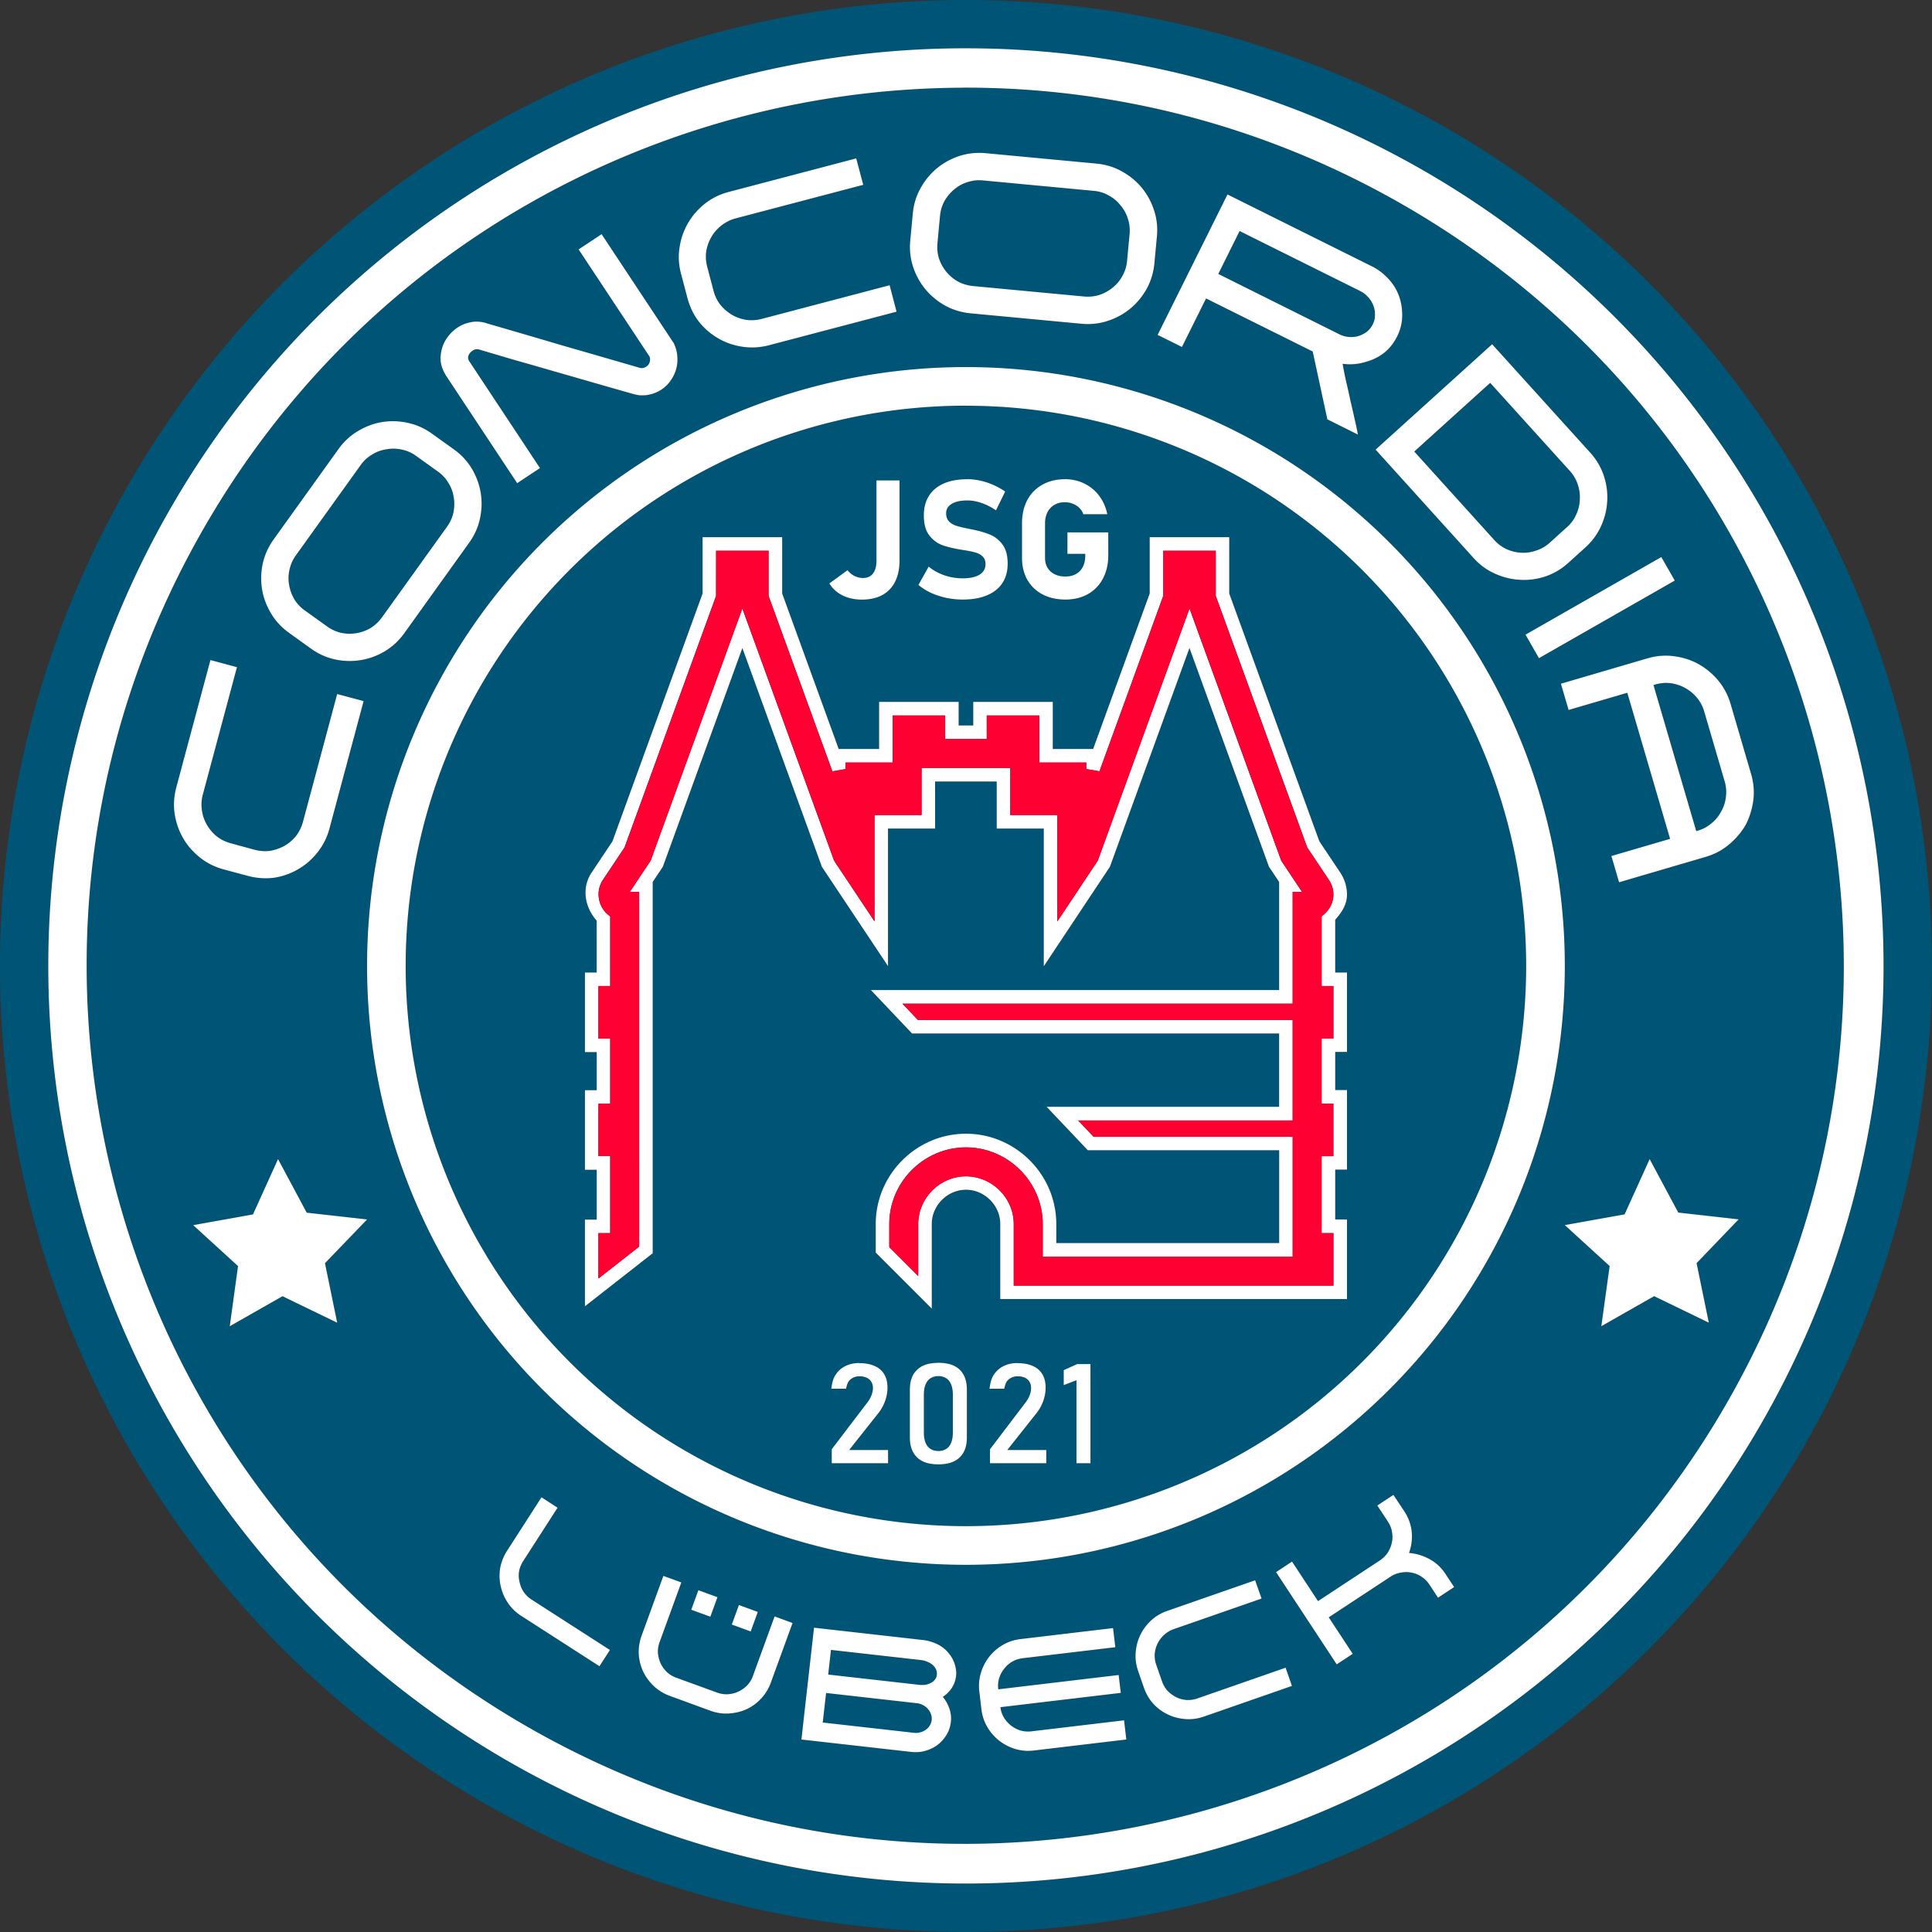 <?xml version="1.0" encoding="UTF-8" standalone="no"?> <svg xmlns:dc="http://purl.org/dc/elements/1.1/" xmlns:cc="http://creativecommons.org/ns#" xmlns:rdf="http://www.w3.org/1999/02/22-rdf-syntax-ns#" xmlns:svg="http://www.w3.org/2000/svg" xmlns="http://www.w3.org/2000/svg" xmlns:sodipodi="http://sodipodi.sourceforge.net/DTD/sodipodi-0.dtd" xmlns:inkscape="http://www.inkscape.org/namespaces/inkscape" sodipodi:docname="logojsg.svg" inkscape:version="1.0 (4035a4fb49, 2020-05-01)" inkscape:export-ydpi="3200" inkscape:export-xdpi="3200" inkscape:export-filename="C:\Users\admin\Desktop\jsg\logojsg.png" id="svg1037" version="1.1" viewBox="0 0 200 200" height="200mm" width="200mm"><rect x="0" y="0" width="200" height="200" fill="#333333" stroke="none"/><defs id="defs1031"></defs><g transform="scale(5.039)" id="g1423"><path id="path887" style="display:inline;fill:#005577;fill-opacity:1;stroke:none;stroke-width:0.65;stroke-linecap:square;stroke-linejoin:round;paint-order:markers stroke fill" d="M 19.844,0 A 19.844,19.844 0 0 0 0,19.844 19.844,19.844 0 0 0 19.844,39.688 19.844,19.844 0 0 0 39.688,19.844 19.844,19.844 0 0 0 19.844,0 Z m -0.034,0.992 a 18.852,18.852 0 0 1 0.034,0 A 18.852,18.852 0 0 1 38.695,19.844 18.852,18.852 0 0 1 19.844,38.695 18.852,18.852 0 0 1 0.992,19.844 18.852,18.852 0 0 1 19.809,0.992 Z m -0.056,0.809 C 13.507,1.832 7.451,5.109 4.142,10.93 -0.785,19.593 2.246,30.596 10.914,35.519 19.582,40.443 30.591,37.414 35.517,28.751 40.444,20.087 37.413,9.085 28.745,4.161 25.901,2.546 22.804,1.787 19.754,1.802 Z m 0.357,1.339 c 0.046,-2.1e-4 0.093,0.002 0.141,0.006 l 2.275,0.214 c 0.19,0.018 0.363,0.071 0.521,0.159 0.161,0.088 0.297,0.2 0.408,0.335 0.112,0.135 0.196,0.289 0.253,0.464 0.057,0.171 0.077,0.352 0.059,0.541 l -0.052,0.554 c -0.018,0.186 -0.07,0.36 -0.159,0.521 -0.088,0.157 -0.2,0.292 -0.335,0.404 -0.135,0.112 -0.289,0.196 -0.464,0.253 -0.171,0.057 -0.351,0.077 -0.541,0.059 L 19.941,6.436 C 19.752,6.418 19.577,6.365 19.416,6.277 19.258,6.188 19.124,6.077 19.012,5.942 18.901,5.807 18.816,5.654 18.759,5.483 18.702,5.309 18.683,5.128 18.7,4.942 l 0.052,-0.555 c 0.018,-0.19 0.071,-0.363 0.159,-0.521 0.088,-0.161 0.2,-0.297 0.335,-0.408 0.135,-0.112 0.288,-0.196 0.459,-0.253 0.131,-0.043 0.266,-0.064 0.405,-0.065 z m -2.52,0.113 0.143,0.543 -2.619,0.689 c -0.107,0.028 -0.205,0.077 -0.292,0.146 -0.085,0.065 -0.154,0.144 -0.208,0.237 -0.052,0.089 -0.087,0.187 -0.105,0.293 -0.015,0.106 -0.008,0.212 0.02,0.32 l 0.13,0.493 c 0.028,0.107 0.075,0.203 0.14,0.288 0.067,0.081 0.146,0.149 0.236,0.204 0.089,0.052 0.187,0.087 0.293,0.105 0.106,0.015 0.212,0.008 0.32,-0.02 l 2.629,-0.692 0.143,0.543 -2.619,0.689 C 15.616,7.14 15.433,7.15 15.252,7.123 15.07,7.095 14.906,7.038 14.759,6.952 14.604,6.865 14.471,6.75 14.359,6.609 14.248,6.465 14.169,6.3 14.12,6.116 L 13.991,5.623 c -0.048,-0.184 -0.059,-0.365 -0.03,-0.543 0.028,-0.181 0.086,-0.347 0.174,-0.499 0.088,-0.151 0.203,-0.283 0.344,-0.396 0.144,-0.113 0.308,-0.194 0.492,-0.243 z M 20.116,3.703 c -0.082,6.509e-4 -0.162,0.014 -0.241,0.04 -0.102,0.032 -0.193,0.082 -0.272,0.151 -0.08,0.066 -0.146,0.146 -0.2,0.239 -0.05,0.094 -0.081,0.196 -0.091,0.307 l -0.052,0.555 c -0.01,0.111 1.05e-4,0.217 0.032,0.319 0.035,0.102 0.086,0.193 0.151,0.273 0.066,0.08 0.146,0.146 0.239,0.199 0.097,0.051 0.201,0.081 0.312,0.091 l 2.275,0.214 c 0.111,0.01 0.217,-1.468e-4 0.319,-0.032 0.102,-0.035 0.193,-0.086 0.273,-0.151 0.083,-0.066 0.149,-0.145 0.199,-0.239 0.053,-0.094 0.086,-0.196 0.096,-0.307 l 0.052,-0.554 C 23.218,4.697 23.206,4.59 23.171,4.488 23.139,4.386 23.088,4.296 23.019,4.216 22.954,4.133 22.874,4.067 22.78,4.016 22.686,3.963 22.584,3.931 22.473,3.921 L 20.198,3.706 c -0.028,-0.003 -0.055,-0.004 -0.082,-0.004 z m 5.102,0.292 2.971,1.478 c 0.097,0.048 0.185,0.11 0.264,0.185 0.082,0.076 0.15,0.158 0.203,0.244 0.088,0.15 0.138,0.315 0.148,0.493 0.013,0.18 -0.021,0.351 -0.101,0.513 -0.066,0.134 -0.154,0.244 -0.261,0.333 -0.106,0.085 -0.23,0.148 -0.37,0.188 -0.165,0.053 -0.328,0.067 -0.49,0.043 0.02,0.116 0.045,0.238 0.073,0.366 0.03,0.125 0.058,0.25 0.084,0.377 0.03,0.125 0.058,0.247 0.084,0.366 0.029,0.121 0.053,0.236 0.073,0.345 L 27.269,8.614 26.968,7.22 24.777,6.131 24.281,7.128 23.783,6.88 Z m 0.249,0.751 -0.439,0.882 2.489,1.238 c 0.062,0.031 0.128,0.049 0.196,0.055 0.068,0.006 0.133,-0.001 0.196,-0.02 0.062,-0.019 0.119,-0.047 0.17,-0.086 0.052,-0.041 0.094,-0.093 0.125,-0.156 0.031,-0.063 0.046,-0.128 0.044,-0.196 0.001,-0.067 -0.011,-0.131 -0.036,-0.194 -0.023,-0.061 -0.058,-0.118 -0.107,-0.17 -0.048,-0.052 -0.104,-0.094 -0.166,-0.125 z m -13.107,0.065 1.482,2.239 c 0.044,0.089 0.069,0.181 0.074,0.276 0.007,0.091 -0.002,0.178 -0.026,0.263 -0.024,0.084 -0.063,0.164 -0.117,0.237 -0.051,0.072 -0.113,0.132 -0.184,0.179 -0.09,0.06 -0.189,0.097 -0.297,0.111 l 0.007,0.001 c -0.054,0.005 -0.102,0.007 -0.145,0.005 -0.043,-0.002 -0.1,-0.014 -0.172,-0.035 C 12.747,8.021 12.496,7.949 12.228,7.872 11.96,7.794 11.687,7.716 11.41,7.637 11.131,7.555 10.857,7.476 10.586,7.4 10.316,7.32 10.065,7.246 9.834,7.179 c -0.041,-0.011 -0.085,-0.001 -0.13,0.029 -0.034,0.023 -0.06,0.053 -0.077,0.091 -0.017,0.038 -0.014,0.076 0.008,0.115 l 1.458,2.203 -0.468,0.31 -1.479,-2.235 -0.007,-0.018 c -0.051,-0.088 -0.08,-0.178 -0.086,-0.268 -0.004,-0.092 0.007,-0.18 0.033,-0.261 0.027,-0.086 0.068,-0.165 0.124,-0.236 0.056,-0.071 0.119,-0.13 0.191,-0.178 0.085,-0.056 0.178,-0.093 0.28,-0.111 0.105,-0.02 0.213,-0.012 0.325,0.025 l -0.007,-0.001 c 0.528,0.153 1.052,0.307 1.572,0.461 0.521,0.15 1.046,0.301 1.574,0.454 0.046,0.012 0.091,0.003 0.136,-0.027 0.032,-0.021 0.054,-0.051 0.066,-0.089 0.012,-0.039 0.012,-0.077 -8.33e-4,-0.114 L 11.887,5.123 Z m 18.295,2.261 2.014,2.228 c 0.128,0.141 0.22,0.297 0.276,0.469 0.059,0.174 0.082,0.349 0.071,0.526 -0.009,0.175 -0.051,0.346 -0.127,0.513 -0.073,0.165 -0.18,0.31 -0.319,0.435 l -0.357,0.323 c -0.139,0.126 -0.295,0.218 -0.469,0.276 -0.171,0.057 -0.346,0.079 -0.523,0.068 -0.175,-0.009 -0.346,-0.051 -0.513,-0.127 -0.165,-0.073 -0.31,-0.18 -0.436,-0.319 l -2.014,-2.228 z M 19.825,7.541 a 12.303,12.303 0 0 1 2.1e-4,0 12.303,12.303 0 0 1 0.019,0 A 12.303,12.303 0 0 1 32.147,19.844 12.303,12.303 0 0 1 19.844,32.147 12.303,12.303 0 0 1 7.541,19.844 12.303,12.303 0 0 1 19.825,7.541 Z m 10.79,0.324 -1.561,1.411 1.644,1.819 c 0.072,0.08 0.157,0.143 0.253,0.188 0.099,0.043 0.2,0.067 0.303,0.073 0.103,0.005 0.205,-0.01 0.306,-0.045 0.103,-0.033 0.195,-0.087 0.278,-0.161 l 0.364,-0.329 c 0.08,-0.072 0.14,-0.157 0.181,-0.254 0.045,-0.097 0.069,-0.197 0.072,-0.303 0.007,-0.105 -0.006,-0.208 -0.042,-0.309 -0.033,-0.103 -0.087,-0.195 -0.161,-0.278 z M 19.844,8.334 A 11.509,11.509 0 0 0 8.334,19.844 11.509,11.509 0 0 0 19.844,31.353 11.509,11.509 0 0 0 31.353,19.844 11.509,11.509 0 0 0 19.844,8.334 Z M 8.111,8.654 c 0.088,0.003 0.177,0.014 0.266,0.033 0.177,0.037 0.342,0.111 0.497,0.222 l 0.452,0.325 c 0.152,0.109 0.275,0.242 0.37,0.4 0.092,0.156 0.151,0.32 0.18,0.492 0.028,0.173 0.023,0.349 -0.016,0.528 -0.037,0.177 -0.111,0.342 -0.222,0.497 L 8.307,13.007 C 8.196,13.162 8.061,13.286 7.904,13.38 7.748,13.472 7.584,13.532 7.412,13.56 7.239,13.588 7.064,13.584 6.888,13.547 6.709,13.509 6.543,13.435 6.391,13.326 L 5.938,13.001 C 5.783,12.89 5.66,12.757 5.569,12.601 5.475,12.444 5.413,12.279 5.385,12.106 c -0.028,-0.173 -0.024,-0.347 0.013,-0.524 0.039,-0.179 0.114,-0.346 0.225,-0.501 L 6.954,9.225 C 7.065,9.07 7.198,8.947 7.354,8.855 7.511,8.761 7.676,8.7 7.849,8.671 c 0.086,-0.014 0.174,-0.02 0.261,-0.017 z m -0.014,0.563 C 8.044,9.215 7.993,9.22 7.941,9.229 7.836,9.244 7.739,9.28 7.648,9.336 7.554,9.39 7.475,9.462 7.411,9.552 L 6.079,11.409 c -0.065,0.09 -0.109,0.19 -0.132,0.298 -0.024,0.104 -0.026,0.208 -0.007,0.312 0.017,0.102 0.052,0.199 0.106,0.293 0.056,0.091 0.129,0.169 0.219,0.233 l 0.453,0.325 c 0.09,0.065 0.187,0.109 0.291,0.133 0.106,0.021 0.21,0.024 0.312,0.007 0.102,-0.017 0.2,-0.052 0.293,-0.106 0.093,-0.058 0.171,-0.133 0.236,-0.223 l 1.332,-1.856 c 0.065,-0.09 0.109,-0.187 0.133,-0.291 0.021,-0.106 0.024,-0.21 0.007,-0.312 C 9.307,10.115 9.271,10.018 9.215,9.927 9.161,9.834 9.089,9.754 8.999,9.69 L 8.546,9.365 C 8.456,9.3 8.358,9.257 8.252,9.236 8.2,9.224 8.148,9.218 8.096,9.217 Z M 19.872,9.845 c 0.087,0 0.175,0.01 0.265,0.03 0.091,0.02 0.18,0.049 0.266,0.087 0.087,0.038 0.169,0.083 0.247,0.137 l -0.193,0.386 c -0.093,-0.064 -0.191,-0.114 -0.293,-0.15 -0.101,-0.036 -0.198,-0.053 -0.291,-0.053 -0.14,0 -0.248,0.023 -0.325,0.07 -0.077,0.046 -0.115,0.11 -0.115,0.193 v 0.002 c 0,0.07 0.02,0.125 0.06,0.167 0.04,0.04 0.089,0.069 0.148,0.088 0.059,0.019 0.142,0.039 0.248,0.06 0.004,0.001 0.009,0.002 0.013,0.003 0.004,0 0.009,5.16e-4 0.013,0.002 0.007,0.001 0.013,0.003 0.018,0.005 l 0.02,0.003 c 0.153,0.03 0.281,0.067 0.383,0.11 0.103,0.042 0.189,0.111 0.258,0.207 0.069,0.094 0.103,0.224 0.103,0.388 v 0.003 c 0,0.154 -0.036,0.287 -0.108,0.396 -0.072,0.11 -0.178,0.194 -0.317,0.252 -0.138,0.058 -0.304,0.087 -0.498,0.087 -0.115,0 -0.229,-0.012 -0.34,-0.035 -0.11,-0.023 -0.214,-0.057 -0.311,-0.102 -0.097,-0.046 -0.183,-0.1 -0.26,-0.163 l 0.211,-0.376 c 0.093,0.077 0.201,0.136 0.323,0.178 0.122,0.041 0.248,0.062 0.376,0.062 0.149,0 0.264,-0.025 0.346,-0.075 0.082,-0.051 0.123,-0.123 0.123,-0.215 v -0.002 c 0,-0.064 -0.018,-0.115 -0.055,-0.153 -0.037,-0.038 -0.084,-0.066 -0.143,-0.083 -0.059,-0.018 -0.134,-0.034 -0.227,-0.048 -0.003,-0.001 -0.006,-0.002 -0.01,-0.002 -0.002,0 -0.005,-5.16e-4 -0.008,-0.002 l -0.037,-0.005 c -0.162,-0.026 -0.296,-0.057 -0.403,-0.095 -0.107,-0.039 -0.197,-0.106 -0.272,-0.202 -0.074,-0.097 -0.112,-0.233 -0.112,-0.41 v -0.002 c 0,-0.157 0.035,-0.29 0.105,-0.401 0.07,-0.111 0.172,-0.196 0.305,-0.253 0.133,-0.059 0.294,-0.088 0.483,-0.088 z m 2.005,0 c 0.144,0 0.278,0.03 0.4,0.09 0.122,0.059 0.224,0.143 0.305,0.252 0.082,0.109 0.138,0.235 0.167,0.378 h -0.493 c -0.017,-0.051 -0.044,-0.095 -0.083,-0.131 -0.038,-0.038 -0.083,-0.066 -0.135,-0.085 -0.051,-0.02 -0.104,-0.03 -0.16,-0.03 -0.081,0 -0.153,0.018 -0.215,0.053 -0.061,0.036 -0.109,0.086 -0.143,0.152 -0.033,0.066 -0.05,0.141 -0.05,0.227 v 0.715 c 0,0.076 0.017,0.142 0.051,0.2 0.034,0.058 0.083,0.102 0.147,0.133 0.063,0.031 0.137,0.047 0.22,0.047 0.082,0 0.154,-0.017 0.215,-0.05 0.062,-0.034 0.11,-0.084 0.143,-0.148 0.033,-0.064 0.05,-0.141 0.05,-0.228 v -0.04 h -0.366 v -0.44 h 0.839 v 0.473 c 0,0.18 -0.037,0.339 -0.11,0.476 -0.072,0.137 -0.175,0.243 -0.308,0.318 -0.133,0.074 -0.288,0.112 -0.463,0.112 -0.177,0 -0.333,-0.035 -0.468,-0.105 -0.134,-0.071 -0.239,-0.171 -0.313,-0.3 -0.073,-0.129 -0.11,-0.278 -0.11,-0.448 v -0.715 c 0,-0.18 0.036,-0.338 0.108,-0.475 0.073,-0.137 0.177,-0.242 0.31,-0.316 0.133,-0.076 0.287,-0.113 0.463,-0.113 z m -3.871,0.025 h 0.473 v 1.652 c 0,0.168 -0.031,0.311 -0.092,0.43 -0.06,0.119 -0.148,0.209 -0.263,0.272 -0.115,0.062 -0.255,0.093 -0.418,0.093 -0.149,0 -0.281,-0.029 -0.398,-0.087 -0.115,-0.058 -0.205,-0.139 -0.27,-0.245 l 0.373,-0.272 c 0.04,0.051 0.088,0.091 0.143,0.118 0.057,0.028 0.116,0.042 0.177,0.042 0.088,0 0.155,-0.031 0.203,-0.092 0.048,-0.062 0.072,-0.149 0.072,-0.261 z m -3.572,1.166 h 0.575 1.059 v 1.157 l 1.161,3.194 h 0.83 v -0.967 h 1.634 v 0.483 h 0.3 v -0.483 h 1.634 v 0.967 h 0.829 l 1.162,-3.194 v -1.157 h 1.634 v 1.157 l 1.851,5.091 0.429,0.643 c 0.09,0.134 0.137,0.292 0.137,0.453 0,0.206 -0.114,0.372 -0.242,0.515 v 1.085 h 0.242 v 1.634 h -0.242 v 0.783 h 0.242 v 1.634 h -0.242 v 1.025 h 0.242 v 1.634 H 20.547 v -1.542 c 0,-0.382 -0.322,-0.703 -0.704,-0.703 -0.381,0 -0.703,0.322 -0.703,0.703 v 1.739 L 17.989,25.735 v -0.588 c 0,-1.017 0.837,-1.854 1.854,-1.854 1.017,0 1.855,0.837 1.855,1.854 v 0.392 h 4.579 v -1.907 h -3.932 l -0.845,-0.892 h 4.776 v -1.506 h -7.541 l -0.845,-0.892 h 8.386 v -2.222 l -0.209,-0.312 -1.633,-4.494 -1.634,4.494 -1.359,2.045 V 17.021 H 20.477 V 16.054 H 19.211 v 0.967 h -0.967 v 2.825 l -1.358,-2.039 -1.634,-4.495 -1.634,4.494 -0.208,0.311 v 2.484 2.417 0.39 2.337 l -1.392,1.09 v -1.78 h 0.242 V 24.031 H 12.017 v -1.634 h 0.242 V 21.614 H 12.017 V 19.98 h 0.241 v -1.068 c -0.244,-0.271 -0.315,-0.67 -0.105,-0.985 l 0.429,-0.643 1.852,-5.091 v -1.017 z m 19.697,0.408 0.276,0.483 -2.79,1.594 -0.276,-0.483 z m 0.122,2.026 c 0.045,0.001 0.09,0.005 0.135,0.011 0.182,0.023 0.35,0.076 0.503,0.16 0.154,0.087 0.29,0.2 0.406,0.337 0.117,0.141 0.202,0.301 0.255,0.481 l 0.421,1.439 c 0.054,0.186 0.07,0.368 0.046,0.547 -0.024,0.179 -0.076,0.346 -0.156,0.502 -0.088,0.151 -0.202,0.286 -0.343,0.403 -0.138,0.116 -0.298,0.201 -0.481,0.255 l -1.777,0.521 -0.158,-0.539 1.206,-0.353 -0.879,-3.001 -1.206,0.353 -0.158,-0.539 1.777,-0.521 c 0.137,-0.04 0.273,-0.059 0.408,-0.055 z m -29.929,0.09 0.543,0.145 -0.701,2.616 c -0.029,0.107 -0.035,0.216 -0.018,0.325 0.014,0.106 0.049,0.205 0.103,0.298 0.052,0.089 0.119,0.168 0.203,0.237 0.084,0.065 0.18,0.112 0.288,0.141 l 0.492,0.132 c 0.107,0.029 0.214,0.036 0.32,0.021 0.103,-0.018 0.201,-0.053 0.294,-0.104 0.089,-0.052 0.168,-0.119 0.236,-0.203 0.065,-0.084 0.112,-0.18 0.141,-0.288 l 0.703,-2.626 0.543,0.145 -0.701,2.616 c -0.049,0.184 -0.131,0.348 -0.245,0.491 -0.114,0.144 -0.245,0.258 -0.393,0.343 -0.152,0.091 -0.318,0.15 -0.496,0.178 -0.181,0.024 -0.363,0.011 -0.547,-0.038 L 4.597,17.862 C 4.413,17.812 4.251,17.731 4.11,17.618 3.967,17.504 3.851,17.371 3.764,17.22 3.676,17.068 3.618,16.903 3.591,16.725 3.564,16.544 3.575,16.361 3.624,16.177 Z m 29.918,0.47 c -0.08,-8.33e-4 -0.159,0.01 -0.239,0.034 l -0.032,0.009 0.879,3.002 0.041,-0.012 c 0.104,-0.03 0.195,-0.08 0.274,-0.15 0.083,-0.067 0.148,-0.148 0.197,-0.241 0.053,-0.091 0.085,-0.19 0.097,-0.296 0.015,-0.107 0.007,-0.214 -0.024,-0.32 l -0.424,-1.448 c -0.03,-0.104 -0.081,-0.196 -0.151,-0.278 -0.066,-0.08 -0.147,-0.146 -0.241,-0.197 -0.091,-0.05 -0.189,-0.082 -0.296,-0.097 -0.026,-0.003 -0.053,-0.005 -0.079,-0.005 z m -28.531,9.782 0.589,1.1 1.24,0.139 -0.864,0.9 0.251,1.222 -1.123,-0.544 -1.085,0.617 0.171,-1.236 -0.921,-0.841 1.228,-0.22 z m 28.178,0 0.589,1.1 1.24,0.139 -0.864,0.9 0.251,1.222 -1.123,-0.544 -1.085,0.617 0.171,-1.236 -0.921,-0.841 1.228,-0.22 z m -12.832,0.335 c 0.065,0.078 0.122,0.162 0.171,0.251 -0.049,-0.089 -0.106,-0.173 -0.171,-0.251 z m -1.781,3.851 c 0.2,0 0.343,0.05 0.439,0.143 0.097,0.094 0.146,0.226 0.146,0.41 V 29.531 c 0,0.182 -0.05,0.314 -0.148,0.41 -0.096,0.094 -0.238,0.143 -0.437,0.143 -0.2,0 -0.343,-0.05 -0.439,-0.144 l -2.1e-4,-2.1e-4 c -0.097,-0.096 -0.147,-0.228 -0.147,-0.408 v -0.98 c 0,-0.183 0.05,-0.314 0.146,-0.408 0.097,-0.095 0.24,-0.145 0.439,-0.145 z m -1.623,0.004 c 0.128,0 0.234,0.021 0.319,0.061 l 2.09e-4,2.1e-4 h 4.37e-4 c 0.086,0.039 0.148,0.094 0.191,0.167 v 2.1e-4 l 2.1e-4,2.11e-4 c 0.044,0.073 0.067,0.163 0.067,0.273 v 0.001 c 0,0.091 -0.016,0.181 -0.048,0.272 l -2.1e-4,2.1e-4 v 2.09e-4 c -0.032,0.09 -0.076,0.171 -0.133,0.244 l -0.607,0.766 h 0.8 v 0.272 H 17.088 V 29.775 l 0.728,-0.956 2.1e-4,-2.1e-4 c 0.036,-0.047 0.065,-0.096 0.085,-0.147 v -4.37e-4 c 0.021,-0.052 0.033,-0.102 0.033,-0.151 v -0.003 c 0,-0.071 -0.026,-0.137 -0.078,-0.18 -0.051,-0.043 -0.12,-0.061 -0.199,-0.061 -0.08,0 -0.154,0.029 -0.206,0.085 -0.04,0.042 -0.056,0.106 -0.07,0.17 h -0.302 c 0.013,-0.096 0.031,-0.188 0.071,-0.259 l 2.1e-4,-2.1e-4 c 0.051,-0.088 0.118,-0.153 0.203,-0.198 h 2.1e-4 l 2.1e-4,-2.1e-4 c 0.085,-0.046 0.185,-0.07 0.301,-0.07 z m 3.25,0 c 0.128,0 0.234,0.021 0.319,0.061 l 2.09e-4,2.1e-4 h 4.37e-4 c 0.086,0.039 0.148,0.094 0.191,0.167 v 2.1e-4 l 2.1e-4,2.11e-4 c 0.044,0.073 0.067,0.163 0.067,0.273 v 0.001 c 0,0.091 -0.016,0.181 -0.048,0.272 l -2.1e-4,2.1e-4 v 2.09e-4 c -0.032,0.09 -0.076,0.171 -0.133,0.244 l -0.607,0.766 h 0.8 v 0.272 H 20.337 V 29.775 l 0.727,-0.956 2.1e-4,-2.1e-4 c 0.036,-0.047 0.065,-0.096 0.085,-0.147 v -4.37e-4 c 0.021,-0.052 0.032,-0.102 0.032,-0.151 v -0.003 c 0,-0.071 -0.026,-0.137 -0.077,-0.18 -0.051,-0.043 -0.12,-0.061 -0.199,-0.061 -0.08,0 -0.154,0.029 -0.206,0.085 -0.04,0.042 -0.056,0.106 -0.07,0.17 h -0.302 c 0.013,-0.096 0.031,-0.188 0.071,-0.259 l 2.1e-4,-2.1e-4 c 0.051,-0.088 0.118,-0.153 0.203,-0.198 h 2.1e-4 l 2.1e-4,-2.1e-4 c 0.085,-0.046 0.185,-0.07 0.301,-0.07 z m 1.224,0.022 h 0.274 v 2.037 h -0.287 v -1.705 l -0.262,0.1 V 28.149 Z m -2.851,0.246 c -0.095,0 -0.18,0.038 -0.23,0.11 -0.049,0.07 -0.069,0.162 -0.069,0.274 v 0.772 c 0,0.112 0.02,0.205 0.068,0.275 l 2.1e-4,2.1e-4 2.1e-4,2.1e-4 c 0.05,0.072 0.134,0.108 0.23,0.108 0.095,0 0.18,-0.037 0.229,-0.108 l 2.1e-4,-2.1e-4 2.1e-4,-2.1e-4 c 0.048,-0.071 0.068,-0.163 0.068,-0.275 v -0.772 c 0,-0.112 -0.02,-0.204 -0.069,-0.274 -0.05,-0.072 -0.134,-0.11 -0.229,-0.11 z m 9.349,2.441 0.22,0.334 c 0.087,0.133 0.139,0.274 0.155,0.425 0.015,0.149 -0.004,0.294 -0.056,0.435 0.147,0.011 0.287,0.053 0.42,0.126 0.133,0.071 0.242,0.173 0.33,0.306 l 0.177,0.269 -0.331,0.218 -0.177,-0.27 c -0.044,-0.067 -0.099,-0.121 -0.163,-0.162 -0.062,-0.042 -0.13,-0.07 -0.204,-0.083 -0.071,-0.015 -0.145,-0.015 -0.221,4.37e-4 -0.075,0.012 -0.146,0.04 -0.211,0.083 l -1.269,0.835 0.493,0.75 -0.329,0.216 -1.246,-1.895 0.328,-0.216 0.534,0.812 1.269,-0.835 c 0.066,-0.043 0.119,-0.096 0.161,-0.158 0.043,-0.066 0.071,-0.134 0.086,-0.206 0.017,-0.073 0.018,-0.146 0.004,-0.22 -0.012,-0.075 -0.039,-0.146 -0.082,-0.211 L 28.295,30.93 Z m -17.502,0.049 0.331,0.213 -0.704,1.094 c -0.088,0.138 -0.114,0.281 -0.077,0.43 0.034,0.158 0.117,0.279 0.249,0.364 l 1.608,1.035 -0.215,0.333 -1.608,-1.035 c -0.113,-0.073 -0.206,-0.163 -0.277,-0.271 -0.07,-0.106 -0.118,-0.22 -0.144,-0.341 -0.027,-0.119 -0.031,-0.241 -0.011,-0.367 0.023,-0.127 0.071,-0.247 0.145,-0.362 z m 2.504,1.615 0.369,0.135 -0.446,1.225 c -0.027,0.074 -0.038,0.148 -0.035,0.223 0.006,0.074 0.025,0.145 0.055,0.213 0.031,0.066 0.073,0.126 0.128,0.179 0.055,0.051 0.12,0.09 0.193,0.117 l 0.84,0.306 c 0.072,0.026 0.145,0.037 0.22,0.034 0.078,-0.005 0.15,-0.023 0.216,-0.054 0.066,-0.031 0.125,-0.072 0.178,-0.125 0.053,-0.055 0.093,-0.119 0.12,-0.192 l 0.447,-1.228 0.369,0.135 -0.446,1.225 c -0.046,0.126 -0.113,0.236 -0.202,0.33 -0.086,0.093 -0.185,0.165 -0.297,0.217 -0.111,0.05 -0.231,0.079 -0.361,0.087 -0.127,0.009 -0.254,-0.01 -0.38,-0.056 l -0.833,-0.304 c -0.128,-0.047 -0.24,-0.115 -0.333,-0.204 -0.092,-0.088 -0.164,-0.188 -0.217,-0.297 -0.052,-0.112 -0.083,-0.231 -0.091,-0.358 -0.006,-0.128 0.015,-0.256 0.06,-0.382 z m 12.157,0.09 0.13,0.374 -1.806,0.629 c -0.074,0.026 -0.14,0.065 -0.197,0.119 -0.056,0.05 -0.1,0.11 -0.134,0.178 -0.032,0.066 -0.051,0.136 -0.058,0.212 -0.005,0.075 0.006,0.15 0.032,0.224 l 0.118,0.339 c 0.026,0.074 0.064,0.139 0.114,0.195 0.052,0.053 0.111,0.097 0.177,0.13 0.066,0.032 0.136,0.051 0.212,0.058 0.075,0.005 0.15,-0.006 0.224,-0.032 l 1.812,-0.631 0.13,0.374 -1.806,0.629 c -0.127,0.044 -0.255,0.061 -0.384,0.052 -0.129,-0.01 -0.248,-0.041 -0.356,-0.093 -0.113,-0.053 -0.213,-0.126 -0.3,-0.219 -0.086,-0.096 -0.15,-0.207 -0.195,-0.334 L 23.381,34.331 c -0.044,-0.127 -0.061,-0.254 -0.051,-0.381 0.01,-0.129 0.041,-0.249 0.095,-0.361 0.054,-0.111 0.127,-0.21 0.22,-0.297 0.095,-0.088 0.206,-0.154 0.333,-0.198 z m -11.438,0.204 0.392,0.143 -0.146,0.401 -0.392,-0.143 z m 0.833,0.304 0.388,0.142 L 15.422,33.516 15.034,33.374 Z m 1.543,0.466 2.247,0.254 c 0.069,0.008 0.136,0.024 0.201,0.05 0.067,0.023 0.129,0.055 0.185,0.095 0.056,0.04 0.105,0.087 0.146,0.142 0.043,0.054 0.077,0.115 0.101,0.18 0.034,0.094 0.047,0.185 0.037,0.271 -0.01,0.091 -0.04,0.174 -0.089,0.247 -0.046,0.071 -0.107,0.132 -0.183,0.182 0.059,0.072 0.104,0.153 0.135,0.242 0.03,0.089 0.041,0.18 0.03,0.274 -0.011,0.098 -0.041,0.187 -0.091,0.267 -0.05,0.08 -0.111,0.149 -0.185,0.206 -0.074,0.055 -0.157,0.095 -0.25,0.12 -0.093,0.026 -0.189,0.033 -0.287,0.022 L 16.463,35.736 Z m 6.143,0.008 0.047,0.394 -1.902,0.226 c -0.156,0.019 -0.283,0.09 -0.381,0.215 -0.1,0.127 -0.141,0.268 -0.122,0.424 l 2.473,-0.294 0.044,0.367 -2.473,0.294 c 0.009,0.078 0.033,0.149 0.073,0.215 0.039,0.063 0.087,0.117 0.145,0.162 0.057,0.045 0.122,0.079 0.195,0.102 0.072,0.021 0.148,0.026 0.225,0.017 l 1.902,-0.226 0.047,0.394 -1.902,0.226 c -0.131,0.016 -0.259,0.005 -0.383,-0.032 -0.122,-0.037 -0.231,-0.094 -0.328,-0.171 -0.097,-0.076 -0.178,-0.17 -0.243,-0.279 -0.065,-0.112 -0.105,-0.233 -0.121,-0.364 L 20.117,34.751 c -0.016,-0.133 -0.005,-0.261 0.032,-0.383 0.037,-0.124 0.094,-0.235 0.17,-0.332 0.076,-0.097 0.17,-0.178 0.279,-0.243 0.112,-0.065 0.233,-0.106 0.364,-0.121 z m -5.795,0.448 -0.057,0.507 1.867,0.211 c 0.04,0.005 0.081,0.005 0.122,4.37e-4 0.041,-0.007 0.079,-0.018 0.112,-0.035 0.036,-0.016 0.065,-0.039 0.089,-0.068 0.024,-0.029 0.038,-0.063 0.042,-0.103 0.004,-0.04 -0.001,-0.078 -0.018,-0.114 -0.016,-0.036 -0.04,-0.066 -0.071,-0.092 -0.031,-0.026 -0.067,-0.047 -0.108,-0.063 -0.041,-0.018 -0.082,-0.03 -0.125,-0.034 z m -0.1,0.885 -0.069,0.608 1.87,0.211 c 0.065,0.007 0.128,-0.003 0.189,-0.029 0.064,-0.029 0.112,-0.071 0.143,-0.126 0.019,-0.029 0.031,-0.065 0.036,-0.107 0.005,-0.042 2.1e-4,-0.082 -0.014,-0.12 -0.014,-0.04 -0.034,-0.075 -0.062,-0.105 -0.026,-0.032 -0.059,-0.059 -0.099,-0.079 -0.038,-0.022 -0.079,-0.036 -0.124,-0.041 z"></path><path id="path863" style="color:#000000;font-style:normal;font-variant:normal;font-weight:normal;font-stretch:normal;font-size:medium;line-height:normal;font-family:sans-serif;font-variant-ligatures:normal;font-variant-position:normal;font-variant-caps:normal;font-variant-numeric:normal;font-variant-alternates:normal;font-variant-east-asian:normal;font-feature-settings:normal;font-variation-settings:normal;text-indent:0;text-align:start;text-decoration:none;text-decoration-line:none;text-decoration-style:solid;text-decoration-color:#000000;letter-spacing:normal;word-spacing:normal;text-transform:none;writing-mode:lr-tb;direction:ltr;text-orientation:mixed;dominant-baseline:auto;baseline-shift:baseline;text-anchor:start;white-space:normal;shape-padding:0;shape-margin:0;inline-size:0;clip-rule:nonzero;display:inline;overflow:visible;visibility:visible;isolation:auto;mix-blend-mode:normal;color-interpolation:sRGB;color-interpolation-filters:linearRGB;solid-color:#000000;solid-opacity:1;vector-effect:none;fill:#ffffff;fill-opacity:1;fill-rule:nonzero;stroke:none;stroke-width:0.278;stroke-linecap:butt;stroke-linejoin:miter;stroke-miterlimit:4;stroke-dasharray:none;stroke-dashoffset:0;stroke-opacity:1;paint-order:markers fill stroke;color-rendering:auto;image-rendering:auto;shape-rendering:auto;text-rendering:auto;enable-background:accumulate;stop-color:#000000" inkscape:label="weissschrift" d="m 20.11,3.141 c -0.139,6.192e-4 -0.274,0.022 -0.405,0.065 -0.171,0.057 -0.324,0.141 -0.459,0.253 -0.135,0.112 -0.246,0.248 -0.335,0.408 -0.088,0.157 -0.141,0.331 -0.159,0.521 l -0.052,0.555 c -0.018,0.186 0.002,0.367 0.059,0.541 0.057,0.171 0.141,0.324 0.253,0.459 0.112,0.135 0.246,0.246 0.404,0.335 0.161,0.088 0.336,0.141 0.525,0.159 l 2.275,0.214 c 0.19,0.018 0.37,-0.002 0.541,-0.059 0.174,-0.057 0.329,-0.141 0.464,-0.253 0.135,-0.112 0.246,-0.246 0.335,-0.404 0.088,-0.161 0.141,-0.334 0.159,-0.521 l 0.052,-0.554 c 0.018,-0.19 -0.002,-0.37 -0.059,-0.541 C 23.651,4.144 23.566,3.99 23.455,3.855 23.343,3.72 23.207,3.609 23.046,3.52 22.889,3.432 22.715,3.379 22.526,3.361 L 20.251,3.147 c -0.047,-0.004 -0.094,-0.007 -0.141,-0.006 z m -2.52,0.113 -2.619,0.689 c -0.184,0.048 -0.348,0.129 -0.492,0.243 -0.141,0.113 -0.256,0.244 -0.344,0.396 -0.088,0.151 -0.146,0.317 -0.174,0.499 -0.029,0.178 -0.019,0.359 0.03,0.543 l 0.13,0.493 c 0.048,0.184 0.128,0.349 0.238,0.493 0.113,0.141 0.246,0.255 0.4,0.343 0.147,0.086 0.312,0.143 0.493,0.17 0.181,0.028 0.364,0.017 0.548,-0.031 l 2.619,-0.689 -0.143,-0.543 -2.629,0.692 C 15.54,6.579 15.434,6.586 15.328,6.571 15.222,6.553 15.124,6.518 15.035,6.466 14.945,6.411 14.866,6.343 14.799,6.262 14.734,6.178 14.687,6.082 14.659,5.974 L 14.529,5.482 c -0.028,-0.107 -0.035,-0.214 -0.02,-0.32 0.018,-0.106 0.053,-0.204 0.105,-0.293 0.054,-0.093 0.124,-0.172 0.208,-0.237 0.087,-0.069 0.184,-0.117 0.292,-0.146 L 17.734,3.797 Z m 2.525,0.449 c 0.027,-2.205e-4 0.055,0.001 0.082,0.004 l 2.275,0.214 c 0.111,0.01 0.213,0.042 0.307,0.096 0.094,0.05 0.174,0.117 0.239,0.2 0.069,0.08 0.12,0.171 0.151,0.272 0.035,0.102 0.047,0.209 0.037,0.319 l -0.052,0.554 c -0.01,0.111 -0.043,0.213 -0.096,0.307 -0.05,0.094 -0.117,0.174 -0.199,0.239 -0.08,0.066 -0.17,0.116 -0.273,0.151 -0.102,0.032 -0.208,0.042 -0.319,0.032 L 19.994,5.877 C 19.883,5.866 19.779,5.836 19.682,5.785 19.588,5.732 19.509,5.665 19.443,5.586 19.377,5.506 19.326,5.415 19.291,5.313 c -0.032,-0.102 -0.042,-0.208 -0.032,-0.319 l 0.052,-0.555 c 0.01,-0.111 0.041,-0.213 0.091,-0.307 0.053,-0.094 0.12,-0.174 0.2,-0.239 0.08,-0.069 0.171,-0.12 0.272,-0.151 0.079,-0.026 0.159,-0.039 0.241,-0.04 z m 5.102,0.292 -1.435,2.885 0.499,0.248 0.496,-0.997 2.191,1.09 0.301,1.394 0.627,0.312 c -0.02,-0.109 -0.044,-0.224 -0.073,-0.345 -0.026,-0.119 -0.054,-0.241 -0.084,-0.366 -0.026,-0.126 -0.054,-0.252 -0.084,-0.377 -0.029,-0.128 -0.053,-0.25 -0.073,-0.366 0.162,0.024 0.325,0.009 0.49,-0.043 0.14,-0.04 0.264,-0.103 0.37,-0.188 0.108,-0.088 0.195,-0.199 0.261,-0.333 0.081,-0.162 0.114,-0.333 0.101,-0.513 -0.01,-0.179 -0.06,-0.343 -0.148,-0.493 -0.053,-0.086 -0.12,-0.168 -0.203,-0.244 -0.08,-0.075 -0.168,-0.137 -0.264,-0.185 z m 0.249,0.751 2.472,1.23 c 0.063,0.031 0.118,0.073 0.166,0.125 0.048,0.052 0.084,0.109 0.107,0.17 0.026,0.062 0.038,0.127 0.036,0.194 0.002,0.068 -0.013,0.133 -0.044,0.196 -0.031,0.063 -0.073,0.114 -0.125,0.156 -0.051,0.038 -0.108,0.067 -0.17,0.086 -0.062,0.019 -0.128,0.025 -0.196,0.02 -0.068,-0.006 -0.134,-0.024 -0.196,-0.055 L 25.028,5.628 Z m -13.107,0.065 -0.472,0.313 1.458,2.203 c 0.013,0.037 0.013,0.075 8.33e-4,0.114 -0.012,0.039 -0.034,0.068 -0.066,0.089 -0.045,0.03 -0.09,0.039 -0.136,0.027 C 12.616,7.404 12.092,7.252 11.57,7.102 11.05,6.948 10.526,6.795 9.998,6.642 l 0.007,0.001 C 9.893,6.607 9.785,6.598 9.68,6.618 9.578,6.636 9.485,6.673 9.4,6.729 9.328,6.777 9.265,6.836 9.209,6.907 c -0.056,0.071 -0.097,0.15 -0.124,0.236 -0.026,0.082 -0.037,0.169 -0.033,0.261 0.007,0.091 0.036,0.18 0.086,0.268 l 0.007,0.018 L 10.625,9.926 11.093,9.616 9.635,7.413 c -0.022,-0.039 -0.024,-0.077 -0.008,-0.115 0.017,-0.038 0.043,-0.068 0.077,-0.091 0.045,-0.03 0.088,-0.039 0.13,-0.029 0.231,0.068 0.482,0.142 0.752,0.222 0.271,0.076 0.546,0.155 0.824,0.236 0.277,0.079 0.55,0.158 0.818,0.235 0.268,0.077 0.519,0.149 0.753,0.215 0.071,0.021 0.129,0.033 0.172,0.035 0.043,0.002 0.091,1.786e-4 0.145,-0.005 l -0.007,-0.001 c 0.108,-0.015 0.207,-0.052 0.297,-0.111 0.071,-0.047 0.133,-0.107 0.184,-0.179 0.054,-0.074 0.093,-0.153 0.117,-0.237 0.024,-0.084 0.033,-0.172 0.026,-0.263 -0.006,-0.095 -0.031,-0.187 -0.074,-0.276 z m 18.295,2.261 -2.394,2.165 2.014,2.228 c 0.126,0.139 0.271,0.245 0.436,0.319 0.167,0.076 0.338,0.118 0.513,0.127 0.177,0.011 0.351,-0.012 0.523,-0.068 0.174,-0.059 0.33,-0.151 0.469,-0.276 l 0.357,-0.323 c 0.139,-0.126 0.245,-0.271 0.319,-0.435 0.076,-0.167 0.118,-0.338 0.127,-0.513 0.011,-0.177 -0.013,-0.352 -0.071,-0.526 -0.057,-0.171 -0.149,-0.328 -0.276,-0.469 z m -0.04,0.793 1.638,1.811 c 0.074,0.082 0.128,0.175 0.161,0.278 0.035,0.101 0.049,0.204 0.042,0.309 -0.003,0.105 -0.027,0.206 -0.072,0.303 -0.041,0.097 -0.101,0.182 -0.181,0.254 l -0.364,0.329 c -0.082,0.074 -0.175,0.128 -0.278,0.161 -0.101,0.035 -0.202,0.051 -0.306,0.045 -0.103,-0.005 -0.204,-0.029 -0.303,-0.073 -0.097,-0.045 -0.181,-0.108 -0.253,-0.188 L 29.054,9.276 Z M 8.111,8.654 c -0.088,-0.003 -0.175,0.003 -0.261,0.017 -0.173,0.028 -0.338,0.09 -0.495,0.184 -0.156,0.092 -0.289,0.215 -0.4,0.369 L 5.622,11.081 c -0.111,0.155 -0.186,0.322 -0.225,0.501 -0.037,0.177 -0.041,0.351 -0.013,0.524 0.028,0.173 0.09,0.338 0.184,0.495 0.092,0.156 0.215,0.289 0.37,0.4 l 0.452,0.325 c 0.152,0.109 0.318,0.183 0.497,0.222 0.177,0.037 0.351,0.041 0.524,0.013 0.173,-0.028 0.337,-0.088 0.492,-0.18 0.157,-0.094 0.292,-0.219 0.403,-0.373 L 9.638,11.15 C 9.749,10.995 9.823,10.83 9.86,10.653 9.899,10.474 9.904,10.298 9.876,10.125 9.847,9.953 9.787,9.788 9.696,9.633 9.602,9.476 9.478,9.342 9.326,9.233 L 8.874,8.909 C 8.719,8.798 8.553,8.724 8.377,8.687 8.287,8.667 8.198,8.656 8.111,8.654 Z m -0.014,0.563 c 0.052,0.001 0.104,0.008 0.156,0.019 0.106,0.021 0.204,0.064 0.294,0.129 l 0.453,0.325 c 0.09,0.065 0.162,0.144 0.216,0.237 0.056,0.091 0.091,0.188 0.106,0.293 0.017,0.102 0.014,0.206 -0.007,0.312 -0.024,0.104 -0.068,0.201 -0.133,0.291 l -1.332,1.856 c -0.065,0.09 -0.143,0.165 -0.236,0.223 -0.093,0.054 -0.191,0.089 -0.293,0.106 -0.102,0.017 -0.206,0.015 -0.312,-0.007 -0.104,-0.024 -0.201,-0.068 -0.291,-0.133 L 6.266,12.544 C 6.175,12.48 6.102,12.402 6.046,12.311 c -0.054,-0.093 -0.089,-0.191 -0.106,-0.293 -0.019,-0.104 -0.017,-0.208 0.007,-0.312 0.023,-0.108 0.067,-0.208 0.132,-0.298 L 7.411,9.552 C 7.475,9.462 7.554,9.39 7.648,9.336 c 0.091,-0.056 0.188,-0.091 0.293,-0.106 0.052,-0.01 0.104,-0.014 0.156,-0.013 z M 19.872,9.845 c -0.189,0 -0.35,0.029 -0.483,0.088 -0.133,0.058 -0.235,0.142 -0.305,0.253 -0.07,0.111 -0.105,0.245 -0.105,0.401 v 0.002 c 0,0.177 0.037,0.313 0.112,0.41 0.074,0.096 0.165,0.163 0.272,0.202 0.107,0.038 0.241,0.069 0.403,0.095 l 0.037,0.005 c 0.003,0.001 0.006,0.002 0.008,0.002 0.003,0 0.006,5.16e-4 0.01,0.002 0.092,0.014 0.168,0.031 0.227,0.048 0.059,0.018 0.107,0.046 0.143,0.083 0.037,0.038 0.055,0.089 0.055,0.153 v 0.002 c 0,0.092 -0.041,0.164 -0.123,0.215 -0.082,0.05 -0.198,0.075 -0.346,0.075 -0.129,0 -0.254,-0.02 -0.376,-0.062 -0.122,-0.042 -0.23,-0.102 -0.323,-0.178 l -0.211,0.376 c 0.077,0.063 0.163,0.118 0.26,0.163 0.098,0.044 0.201,0.078 0.311,0.102 0.111,0.023 0.224,0.035 0.34,0.035 0.194,0 0.36,-0.029 0.498,-0.087 0.139,-0.058 0.244,-0.142 0.317,-0.252 0.072,-0.11 0.108,-0.242 0.108,-0.396 v -0.003 c 0,-0.164 -0.034,-0.294 -0.103,-0.388 -0.069,-0.096 -0.155,-0.164 -0.258,-0.207 -0.102,-0.043 -0.23,-0.08 -0.383,-0.11 l -0.02,-0.003 c -0.006,-0.002 -0.012,-0.004 -0.018,-0.005 -0.004,-0.001 -0.009,-0.002 -0.013,-0.002 -0.004,-0.001 -0.009,-0.002 -0.013,-0.003 -0.107,-0.021 -0.189,-0.041 -0.248,-0.06 -0.059,-0.019 -0.108,-0.048 -0.148,-0.088 -0.04,-0.041 -0.06,-0.097 -0.06,-0.167 v -0.002 c 0,-0.083 0.038,-0.148 0.115,-0.193 0.077,-0.047 0.185,-0.07 0.325,-0.07 0.093,0 0.19,0.018 0.291,0.053 0.102,0.036 0.2,0.086 0.293,0.15 L 20.65,10.098 c -0.078,-0.053 -0.16,-0.099 -0.247,-0.137 -0.087,-0.038 -0.175,-0.067 -0.266,-0.087 -0.09,-0.02 -0.178,-0.03 -0.265,-0.03 z m 2.005,0 c -0.175,0 -0.33,0.038 -0.463,0.113 -0.133,0.074 -0.237,0.18 -0.31,0.316 -0.072,0.137 -0.108,0.295 -0.108,0.475 v 0.715 c 0,0.17 0.037,0.319 0.11,0.448 0.074,0.129 0.179,0.229 0.313,0.3 0.135,0.07 0.291,0.105 0.468,0.105 0.175,0 0.33,-0.037 0.463,-0.112 0.133,-0.076 0.236,-0.182 0.308,-0.318 0.073,-0.138 0.11,-0.297 0.11,-0.476 v -0.473 h -0.839 v 0.44 h 0.366 v 0.04 c 0,0.088 -0.017,0.164 -0.05,0.228 -0.033,0.064 -0.081,0.114 -0.143,0.148 -0.061,0.033 -0.133,0.05 -0.215,0.05 -0.083,0 -0.157,-0.015 -0.22,-0.047 -0.063,-0.031 -0.112,-0.076 -0.147,-0.133 -0.034,-0.058 -0.051,-0.124 -0.051,-0.2 V 10.75 c 0,-0.086 0.017,-0.161 0.05,-0.227 0.034,-0.066 0.082,-0.116 0.143,-0.152 0.062,-0.036 0.134,-0.053 0.215,-0.053 0.056,0 0.109,0.01 0.16,0.03 0.052,0.019 0.097,0.047 0.135,0.085 0.039,0.037 0.067,0.08 0.083,0.131 h 0.493 c -0.029,-0.143 -0.084,-0.269 -0.167,-0.378 -0.081,-0.109 -0.183,-0.193 -0.305,-0.252 -0.122,-0.06 -0.256,-0.09 -0.4,-0.09 z m -3.871,0.025 v 1.651 c 0,0.112 -0.024,0.199 -0.072,0.261 -0.048,0.061 -0.116,0.092 -0.203,0.092 -0.061,0 -0.12,-0.014 -0.177,-0.042 -0.056,-0.028 -0.103,-0.067 -0.143,-0.118 l -0.373,0.272 c 0.064,0.105 0.154,0.187 0.27,0.245 0.117,0.058 0.249,0.087 0.398,0.087 0.163,0 0.303,-0.031 0.418,-0.093 0.115,-0.062 0.203,-0.153 0.263,-0.272 0.061,-0.119 0.092,-0.262 0.092,-0.43 V 9.87 Z m -3.572,1.166 v 0.14 1.017 l -1.852,5.091 -0.429,0.643 c -0.21,0.315 -0.139,0.715 0.105,0.985 V 19.98 H 12.017 v 1.634 h 0.242 v 0.783 H 12.017 v 1.634 h 0.242 v 1.025 H 12.017 v 1.78 l 1.392,-1.09 v -2.337 -0.39 -2.417 -2.484 l 0.208,-0.311 1.634,-4.494 1.634,4.495 1.358,2.039 v -2.825 h 0.967 v -0.967 h 1.266 v 0.967 h 0.967 v 2.829 l 1.359,-2.045 1.634,-4.494 1.633,4.494 0.209,0.312 v 2.222 h -8.386 l 0.845,0.892 h 7.541 v 1.506 h -4.776 l 0.845,0.892 h 3.932 v 1.907 h -4.579 v -0.392 c 0,-1.017 -0.838,-1.854 -1.855,-1.854 -1.017,0 -1.854,0.837 -1.854,1.854 v 0.588 l 1.151,1.151 v -1.739 c 0,-0.381 0.322,-0.703 0.703,-0.703 0.381,0 0.704,0.322 0.704,0.703 v 1.542 h 7.123 v -1.634 h -0.242 v -1.025 h 0.242 v -1.634 h -0.242 v -0.783 h 0.242 V 19.98 h -0.242 v -1.085 c 0.128,-0.143 0.242,-0.309 0.242,-0.515 0,-0.161 -0.048,-0.318 -0.137,-0.453 L 27.104,17.283 25.253,12.193 v -1.157 h -1.634 v 1.157 l -1.162,3.194 h -0.829 v -0.967 h -1.634 v 0.483 h -0.3 v -0.483 h -1.634 v 0.967 h -0.83 l -1.161,-3.194 v -1.157 h -1.059 z m 0.277,0.278 h 0.298 0.781 v 0.927 l 1.311,3.605 0.27,-0.047 v -0.134 h 0.967 v -0.967 h 1.079 v 0.484 h 0.855 v -0.484 h 1.079 v 0.967 h 0.966 v 0.133 l 0.27,0.047 1.311,-3.604 V 11.314 h 1.079 v 0.927 l 1.879,5.168 0.447,0.67 c 0.059,0.089 0.091,0.193 0.091,0.299 0,0.16 -0.076,0.306 -0.194,0.407 l -0.048,0.041 v 1.43 h 0.242 v 1.078 H 27.151 v 1.339 h 0.242 v 1.079 H 27.151 V 25.333 h 0.242 v 1.079 h -6.568 v -1.265 c 0,-0.536 -0.445,-0.981 -0.981,-0.981 -0.536,0 -0.981,0.444 -0.981,0.981 v 1.068 l -0.595,-0.595 v -0.473 c 0,-0.864 0.711,-1.576 1.576,-1.576 0.864,0 1.577,0.712 1.577,1.576 v 0.67 H 26.555 V 23.354 H 22.466 L 22.148,23.018 H 26.555 V 20.955 h -7.698 l -0.319,-0.336 h 8.017 v -2.295 l 0.194,8.33e-4 -0.429,-0.644 -1.884,-5.18 -1.884,5.179 -0.831,1.25 v -2.186 h -0.967 v -0.967 h -1.822 v 0.967 h -0.967 v 2.185 l -0.831,-1.248 -1.884,-5.18 -1.884,5.18 -0.429,0.643 0.192,-8.34e-4 v 2.279 2.417 0.39 l 8.33e-4,2.201 -0.837,0.656 v -0.933 h 0.242 v -1.581 h -0.242 v -1.078 h 0.242 v -1.339 h -0.242 v -1.078 h 0.242 v -1.427 l -0.049,-0.042 c -0.203,-0.173 -0.253,-0.483 -0.103,-0.708 l 0.447,-0.671 1.88,-5.167 z m 19.419,0.13 -2.79,1.594 0.276,0.483 2.79,-1.594 z m 0.122,2.026 c -0.135,-0.003 -0.271,0.015 -0.408,0.055 l -1.777,0.521 0.158,0.539 1.206,-0.353 0.879,3.001 -1.206,0.353 0.158,0.539 1.777,-0.521 c 0.183,-0.054 0.343,-0.138 0.481,-0.255 0.141,-0.117 0.255,-0.252 0.343,-0.403 0.08,-0.156 0.132,-0.323 0.156,-0.502 0.024,-0.179 0.008,-0.361 -0.046,-0.547 L 35.552,14.459 c -0.053,-0.18 -0.138,-0.34 -0.255,-0.481 -0.116,-0.138 -0.252,-0.25 -0.406,-0.337 -0.154,-0.084 -0.321,-0.137 -0.503,-0.16 -0.045,-0.006 -0.09,-0.01 -0.135,-0.011 z m -29.929,0.09 -0.701,2.616 c -0.049,0.184 -0.06,0.367 -0.033,0.548 0.028,0.178 0.086,0.343 0.173,0.495 0.088,0.152 0.203,0.284 0.347,0.398 0.141,0.113 0.303,0.194 0.487,0.244 l 0.492,0.132 c 0.184,0.049 0.366,0.062 0.547,0.038 0.178,-0.028 0.344,-0.087 0.496,-0.178 0.148,-0.085 0.279,-0.2 0.393,-0.343 0.114,-0.144 0.196,-0.307 0.245,-0.491 l 0.701,-2.616 -0.543,-0.145 -0.703,2.626 c -0.029,0.107 -0.076,0.203 -0.141,0.288 -0.068,0.084 -0.147,0.151 -0.236,0.203 -0.092,0.051 -0.19,0.085 -0.294,0.104 -0.106,0.014 -0.212,0.007 -0.32,-0.021 L 4.741,17.324 C 4.634,17.295 4.538,17.248 4.454,17.183 4.37,17.114 4.303,17.035 4.251,16.946 4.197,16.853 4.163,16.753 4.148,16.648 4.132,16.538 4.138,16.43 4.167,16.322 l 0.701,-2.616 z m 29.918,0.47 c 0.027,3.16e-4 0.053,0.002 0.079,0.005 0.107,0.015 0.206,0.047 0.296,0.097 0.095,0.052 0.175,0.118 0.241,0.197 0.07,0.082 0.121,0.175 0.151,0.278 l 0.424,1.448 c 0.031,0.107 0.039,0.213 0.024,0.32 -0.012,0.106 -0.044,0.205 -0.097,0.296 -0.049,0.094 -0.114,0.174 -0.197,0.241 -0.079,0.069 -0.17,0.119 -0.274,0.15 l -0.041,0.012 -0.879,-3.002 0.032,-0.009 c 0.08,-0.023 0.16,-0.035 0.239,-0.034 z M 5.712,23.812 5.197,24.949 3.969,25.169 4.89,26.01 4.72,27.246 5.804,26.629 6.927,27.173 6.676,25.951 7.541,25.052 6.301,24.913 Z m 28.178,0 -0.515,1.136 -1.228,0.22 0.921,0.841 -0.171,1.236 1.085,-0.617 1.123,0.544 -0.251,-1.222 0.864,-0.9 -1.24,-0.139 z m -14.613,4.186 c -0.199,0 -0.342,0.05 -0.439,0.145 -0.097,0.094 -0.146,0.225 -0.146,0.408 V 29.531 c 0,0.18 0.05,0.312 0.147,0.408 l 2.1e-4,2.1e-4 c 0.096,0.094 0.238,0.144 0.439,0.144 0.199,0 0.341,-0.05 0.437,-0.143 0.098,-0.095 0.148,-0.227 0.148,-0.41 v -0.98 c 0,-0.184 -0.05,-0.315 -0.146,-0.41 -0.096,-0.093 -0.238,-0.143 -0.439,-0.143 z m -1.623,0.004 c -0.116,0 -0.216,0.024 -0.301,0.07 l -2.1e-4,2.1e-4 h -2.11e-4 c -0.085,0.045 -0.152,0.11 -0.203,0.198 l -2.1e-4,2.1e-4 c -0.04,0.071 -0.058,0.163 -0.071,0.259 h 0.302 c 0.015,-0.064 0.03,-0.127 0.07,-0.17 0.052,-0.056 0.126,-0.085 0.206,-0.085 0.078,0 0.147,0.018 0.199,0.061 0.051,0.043 0.078,0.109 0.078,0.18 v 0.003 c 0,0.049 -0.012,0.099 -0.033,0.151 v 4.36e-4 c -0.02,0.051 -0.048,0.1 -0.085,0.147 l -2.1e-4,2.1e-4 -0.728,0.956 v 0.287 H 18.244 V 29.789 h -0.8 l 0.607,-0.766 c 0.057,-0.073 0.101,-0.154 0.133,-0.244 v -2.1e-4 l 2.1e-4,-2.1e-4 c 0.032,-0.091 0.048,-0.181 0.048,-0.272 v -0.001 c 0,-0.11 -0.023,-0.2 -0.067,-0.273 l -2.1e-4,-2.1e-4 v -2.1e-4 c -0.043,-0.073 -0.105,-0.128 -0.191,-0.167 h -4.37e-4 l -2.1e-4,-2.1e-4 c -0.085,-0.04 -0.191,-0.061 -0.319,-0.061 z m 3.25,0 c -0.116,0 -0.216,0.024 -0.301,0.07 l -2.1e-4,2.1e-4 h -2.1e-4 c -0.085,0.045 -0.152,0.11 -0.203,0.198 l -2.1e-4,2.1e-4 c -0.04,0.071 -0.058,0.163 -0.071,0.259 h 0.302 c 0.015,-0.064 0.03,-0.127 0.07,-0.17 0.052,-0.056 0.126,-0.085 0.206,-0.085 0.078,0 0.147,0.018 0.199,0.061 0.051,0.043 0.077,0.109 0.077,0.18 v 0.003 c 0,0.049 -0.011,0.099 -0.032,0.151 v 4.36e-4 c -0.02,0.051 -0.048,0.1 -0.085,0.147 l -2.1e-4,2.1e-4 -0.727,0.956 v 0.287 h 1.156 V 29.789 H 20.693 l 0.607,-0.766 c 0.057,-0.073 0.101,-0.154 0.133,-0.244 v -2.1e-4 l 2.1e-4,-2.1e-4 c 0.032,-0.091 0.048,-0.181 0.048,-0.272 v -0.001 c 0,-0.11 -0.023,-0.2 -0.067,-0.273 l -2.1e-4,-2.1e-4 v -2.1e-4 c -0.043,-0.073 -0.105,-0.128 -0.191,-0.167 h -4.36e-4 l -2.1e-4,-2.1e-4 c -0.085,-0.04 -0.191,-0.061 -0.319,-0.061 z m 1.224,0.022 -0.275,0.124 v 0.307 l 0.262,-0.1 v 1.705 h 0.287 v -2.037 z m -2.851,0.246 c 0.095,0 0.18,0.038 0.229,0.11 0.049,0.07 0.069,0.162 0.069,0.274 v 0.772 c 0,0.112 -0.02,0.205 -0.068,0.275 l -2.1e-4,2.1e-4 -2.1e-4,2.1e-4 c -0.05,0.072 -0.134,0.108 -0.229,0.108 -0.095,0 -0.18,-0.037 -0.23,-0.108 l -2.1e-4,-2.1e-4 -2.1e-4,-2.1e-4 c -0.048,-0.071 -0.068,-0.163 -0.068,-0.275 v -0.772 c 0,-0.112 0.02,-0.204 0.069,-0.274 0.05,-0.072 0.134,-0.11 0.23,-0.11 z m 9.349,2.441 -0.331,0.218 0.22,0.334 c 0.043,0.066 0.07,0.136 0.082,0.211 0.014,0.074 0.013,0.147 -0.004,0.22 -0.015,0.071 -0.043,0.14 -0.086,0.206 -0.042,0.062 -0.096,0.115 -0.161,0.158 l -1.269,0.835 -0.534,-0.812 -0.328,0.216 1.246,1.895 0.329,-0.216 -0.493,-0.75 1.269,-0.835 c 0.066,-0.043 0.136,-0.071 0.211,-0.083 0.076,-0.015 0.15,-0.015 0.221,-4.37e-4 0.073,0.014 0.141,0.041 0.204,0.083 0.064,0.041 0.119,0.095 0.163,0.162 l 0.177,0.27 0.331,-0.218 -0.177,-0.269 c -0.087,-0.133 -0.197,-0.235 -0.33,-0.306 -0.134,-0.073 -0.274,-0.115 -0.42,-0.126 0.052,-0.141 0.07,-0.286 0.056,-0.435 -0.016,-0.15 -0.067,-0.292 -0.155,-0.425 z m -17.502,0.049 -0.704,1.094 c -0.074,0.115 -0.122,0.236 -0.145,0.362 -0.02,0.126 -0.016,0.248 0.011,0.367 0.026,0.121 0.074,0.234 0.144,0.341 0.072,0.108 0.164,0.198 0.277,0.271 l 1.608,1.035 0.215,-0.333 -1.608,-1.035 c -0.132,-0.085 -0.215,-0.206 -0.249,-0.364 -0.037,-0.149 -0.012,-0.292 0.077,-0.43 l 0.704,-1.094 z m 2.504,1.615 -0.446,1.225 c -0.046,0.126 -0.066,0.254 -0.06,0.382 0.009,0.127 0.039,0.247 0.091,0.358 0.053,0.11 0.125,0.209 0.217,0.297 0.094,0.089 0.205,0.157 0.333,0.204 l 0.833,0.304 c 0.126,0.046 0.253,0.065 0.38,0.056 0.129,-0.008 0.249,-0.037 0.361,-0.087 0.112,-0.052 0.211,-0.125 0.297,-0.217 0.089,-0.094 0.156,-0.204 0.202,-0.33 l 0.446,-1.225 -0.369,-0.135 -0.447,1.228 c -0.027,0.074 -0.067,0.138 -0.12,0.192 -0.052,0.052 -0.112,0.094 -0.178,0.125 -0.066,0.031 -0.138,0.049 -0.216,0.054 -0.075,0.004 -0.149,-0.008 -0.22,-0.034 l -0.84,-0.306 c -0.074,-0.027 -0.138,-0.066 -0.193,-0.117 -0.055,-0.053 -0.097,-0.113 -0.128,-0.179 -0.03,-0.068 -0.048,-0.139 -0.055,-0.213 -0.004,-0.075 0.008,-0.15 0.035,-0.223 l 0.446,-1.225 z m 12.157,0.09 -1.806,0.629 c -0.127,0.044 -0.238,0.11 -0.333,0.198 -0.093,0.087 -0.167,0.186 -0.22,0.297 -0.054,0.111 -0.085,0.231 -0.095,0.361 -0.01,0.127 0.007,0.254 0.051,0.381 l 0.118,0.339 c 0.044,0.127 0.109,0.238 0.195,0.334 0.087,0.093 0.187,0.166 0.3,0.219 0.108,0.052 0.227,0.083 0.356,0.093 0.129,0.01 0.257,-0.008 0.384,-0.052 l 1.806,-0.629 -0.13,-0.374 -1.812,0.631 c -0.074,0.026 -0.149,0.036 -0.224,0.032 -0.076,-0.007 -0.147,-0.026 -0.212,-0.058 -0.066,-0.034 -0.125,-0.077 -0.177,-0.13 -0.05,-0.056 -0.088,-0.121 -0.114,-0.195 l -0.118,-0.339 c -0.026,-0.074 -0.036,-0.149 -0.032,-0.224 0.007,-0.076 0.026,-0.147 0.058,-0.212 0.033,-0.068 0.078,-0.128 0.134,-0.178 0.057,-0.053 0.123,-0.093 0.197,-0.119 l 1.806,-0.629 z m -11.438,0.204 -0.146,0.401 0.392,0.143 0.146,-0.401 z m 0.833,0.304 -0.146,0.401 0.388,0.142 0.146,-0.401 z m 1.543,0.466 -0.259,2.297 2.257,0.255 c 0.098,0.011 0.193,0.004 0.287,-0.022 0.093,-0.026 0.177,-0.066 0.25,-0.12 0.074,-0.057 0.136,-0.126 0.185,-0.206 0.05,-0.08 0.08,-0.169 0.091,-0.267 0.011,-0.093 5.16e-4,-0.185 -0.03,-0.274 -0.031,-0.089 -0.075,-0.17 -0.135,-0.242 0.076,-0.05 0.137,-0.111 0.183,-0.182 0.049,-0.073 0.078,-0.156 0.089,-0.247 0.01,-0.087 -0.003,-0.177 -0.037,-0.271 -0.024,-0.066 -0.058,-0.126 -0.101,-0.18 -0.041,-0.054 -0.09,-0.102 -0.146,-0.142 -0.056,-0.04 -0.118,-0.072 -0.185,-0.095 -0.065,-0.025 -0.132,-0.042 -0.201,-0.05 z m 6.143,0.008 -1.902,0.226 c -0.131,0.016 -0.253,0.056 -0.364,0.121 -0.11,0.065 -0.203,0.146 -0.279,0.243 -0.076,0.097 -0.133,0.208 -0.17,0.332 -0.037,0.122 -0.048,0.249 -0.032,0.383 l 0.043,0.364 c 0.016,0.131 0.056,0.253 0.121,0.364 0.065,0.11 0.146,0.203 0.243,0.279 0.097,0.076 0.207,0.133 0.328,0.171 0.124,0.037 0.251,0.048 0.383,0.032 l 1.902,-0.226 -0.047,-0.394 -1.902,0.226 c -0.078,0.009 -0.153,0.004 -0.225,-0.017 -0.073,-0.023 -0.138,-0.057 -0.195,-0.102 -0.057,-0.045 -0.106,-0.099 -0.145,-0.162 -0.039,-0.065 -0.064,-0.137 -0.073,-0.215 l 2.473,-0.294 -0.044,-0.367 -2.473,0.294 c -0.019,-0.156 0.022,-0.297 0.122,-0.424 0.098,-0.124 0.225,-0.196 0.381,-0.215 l 1.902,-0.226 z m -5.795,0.448 1.853,0.209 c 0.042,0.005 0.084,0.016 0.125,0.034 0.041,0.016 0.077,0.037 0.108,0.063 0.031,0.026 0.054,0.057 0.071,0.092 0.016,0.036 0.022,0.074 0.018,0.114 -0.004,0.04 -0.019,0.074 -0.042,0.103 -0.024,0.029 -0.053,0.051 -0.089,0.068 -0.033,0.017 -0.071,0.028 -0.112,0.035 -0.041,0.004 -0.082,0.004 -0.122,-4.37e-4 l -1.867,-0.211 z m -0.1,0.885 1.87,0.211 c 0.045,0.005 0.086,0.019 0.124,0.041 0.041,0.02 0.074,0.047 0.099,0.079 0.028,0.03 0.049,0.065 0.062,0.105 0.014,0.038 0.018,0.078 0.014,0.12 -0.005,0.042 -0.017,0.078 -0.036,0.107 -0.031,0.055 -0.079,0.097 -0.143,0.126 -0.062,0.027 -0.125,0.037 -0.189,0.029 L 16.902,35.387 Z M 19.825,7.541 A 12.303,12.303 0 0 0 7.541,19.844 12.303,12.303 0 0 0 19.844,32.147 12.303,12.303 0 0 0 32.147,19.844 12.303,12.303 0 0 0 19.844,7.541 a 12.303,12.303 0 0 0 -0.019,0 z m 0.019,0.794 A 11.509,11.509 0 0 1 31.353,19.844 11.509,11.509 0 0 1 19.844,31.353 11.509,11.509 0 0 1 8.334,19.844 11.509,11.509 0 0 1 19.844,8.334 Z M 19.809,0.992 A 18.852,18.852 0 0 0 0.992,19.844 18.852,18.852 0 0 0 19.844,38.695 18.852,18.852 0 0 0 38.695,19.844 18.852,18.852 0 0 0 19.844,0.992 a 18.852,18.852 0 0 0 -0.034,0 z m -0.056,0.809 c 3.051,-0.015 6.147,0.744 8.991,2.36 C 37.413,9.085 40.444,20.087 35.517,28.751 30.591,37.414 19.582,40.443 10.914,35.519 2.246,30.596 -0.785,19.593 4.142,10.93 7.451,5.109 13.507,1.832 19.754,1.802 Z"></path><path d="m 14.712,11.314 v 0.927 l -1.88,5.167 -0.447,0.671 c -0.15,0.225 -0.1,0.535 0.103,0.708 l 0.049,0.042 v 1.427 h -0.242 v 1.078 h 0.242 v 1.339 h -0.242 v 1.078 h 0.242 V 25.333 h -0.242 v 0.933 l 0.837,-0.656 -8.34e-4,-2.201 v -0.39 -2.417 -2.279 l -0.192,8.33e-4 0.429,-0.643 1.884,-5.18 1.884,5.18 0.831,1.248 v -2.185 h 0.967 V 15.777 h 1.822 v 0.967 h 0.967 v 2.186 l 0.831,-1.25 1.884,-5.179 1.884,5.18 0.429,0.644 -0.194,-8.34e-4 v 2.295 h -8.017 l 0.319,0.336 h 7.698 v 2.063 h -4.407 l 0.319,0.337 h 4.089 v 2.463 h -5.135 v -0.67 c 0,-0.864 -0.713,-1.576 -1.577,-1.576 -0.864,0 -1.576,0.712 -1.576,1.576 v 0.473 l 0.595,0.595 v -1.068 c 0,-0.536 0.444,-0.981 0.981,-0.981 0.536,0 0.981,0.444 0.981,0.981 v 1.265 h 6.568 V 25.333 H 27.151 v -1.58 h 0.242 V 22.674 H 27.151 v -1.339 h 0.242 V 20.257 H 27.151 v -1.43 l 0.048,-0.041 c 0.118,-0.101 0.194,-0.247 0.194,-0.407 0,-0.106 -0.032,-0.211 -0.091,-0.299 l -0.447,-0.67 -1.879,-5.168 V 11.314 h -1.079 v 0.927 l -1.311,3.604 -0.27,-0.047 V 15.665 H 21.35 V 14.698 H 20.271 V 15.182 H 19.416 V 14.698 H 18.337 v 0.967 h -0.967 v 0.134 l -0.27,0.047 -1.311,-3.605 V 11.314 h -0.781 z" style="color:#000000;font-style:normal;font-variant:normal;font-weight:normal;font-stretch:normal;font-size:medium;line-height:normal;font-family:sans-serif;font-variant-ligatures:normal;font-variant-position:normal;font-variant-caps:normal;font-variant-numeric:normal;font-variant-alternates:normal;font-variant-east-asian:normal;font-feature-settings:normal;font-variation-settings:normal;text-indent:0;text-align:start;text-decoration:none;text-decoration-line:none;text-decoration-style:solid;text-decoration-color:#000000;letter-spacing:normal;word-spacing:normal;text-transform:none;writing-mode:lr-tb;direction:ltr;text-orientation:mixed;dominant-baseline:auto;baseline-shift:baseline;text-anchor:start;white-space:normal;shape-padding:0;shape-margin:0;inline-size:0;clip-rule:nonzero;display:inline;overflow:visible;visibility:visible;isolation:auto;mix-blend-mode:normal;color-interpolation:sRGB;color-interpolation-filters:linearRGB;solid-color:#000000;solid-opacity:1;vector-effect:none;fill:#ff0033;fill-opacity:1;fill-rule:nonzero;stroke:none;stroke-width:0.278;stroke-linecap:butt;stroke-linejoin:miter;stroke-miterlimit:4;stroke-dasharray:none;stroke-dashoffset:0;stroke-opacity:1;paint-order:markers fill stroke;color-rendering:auto;image-rendering:auto;shape-rendering:auto;text-rendering:auto;enable-background:accumulate;stop-color:#000000" id="path3804" inkscape:label="röt"></path></g></svg> 